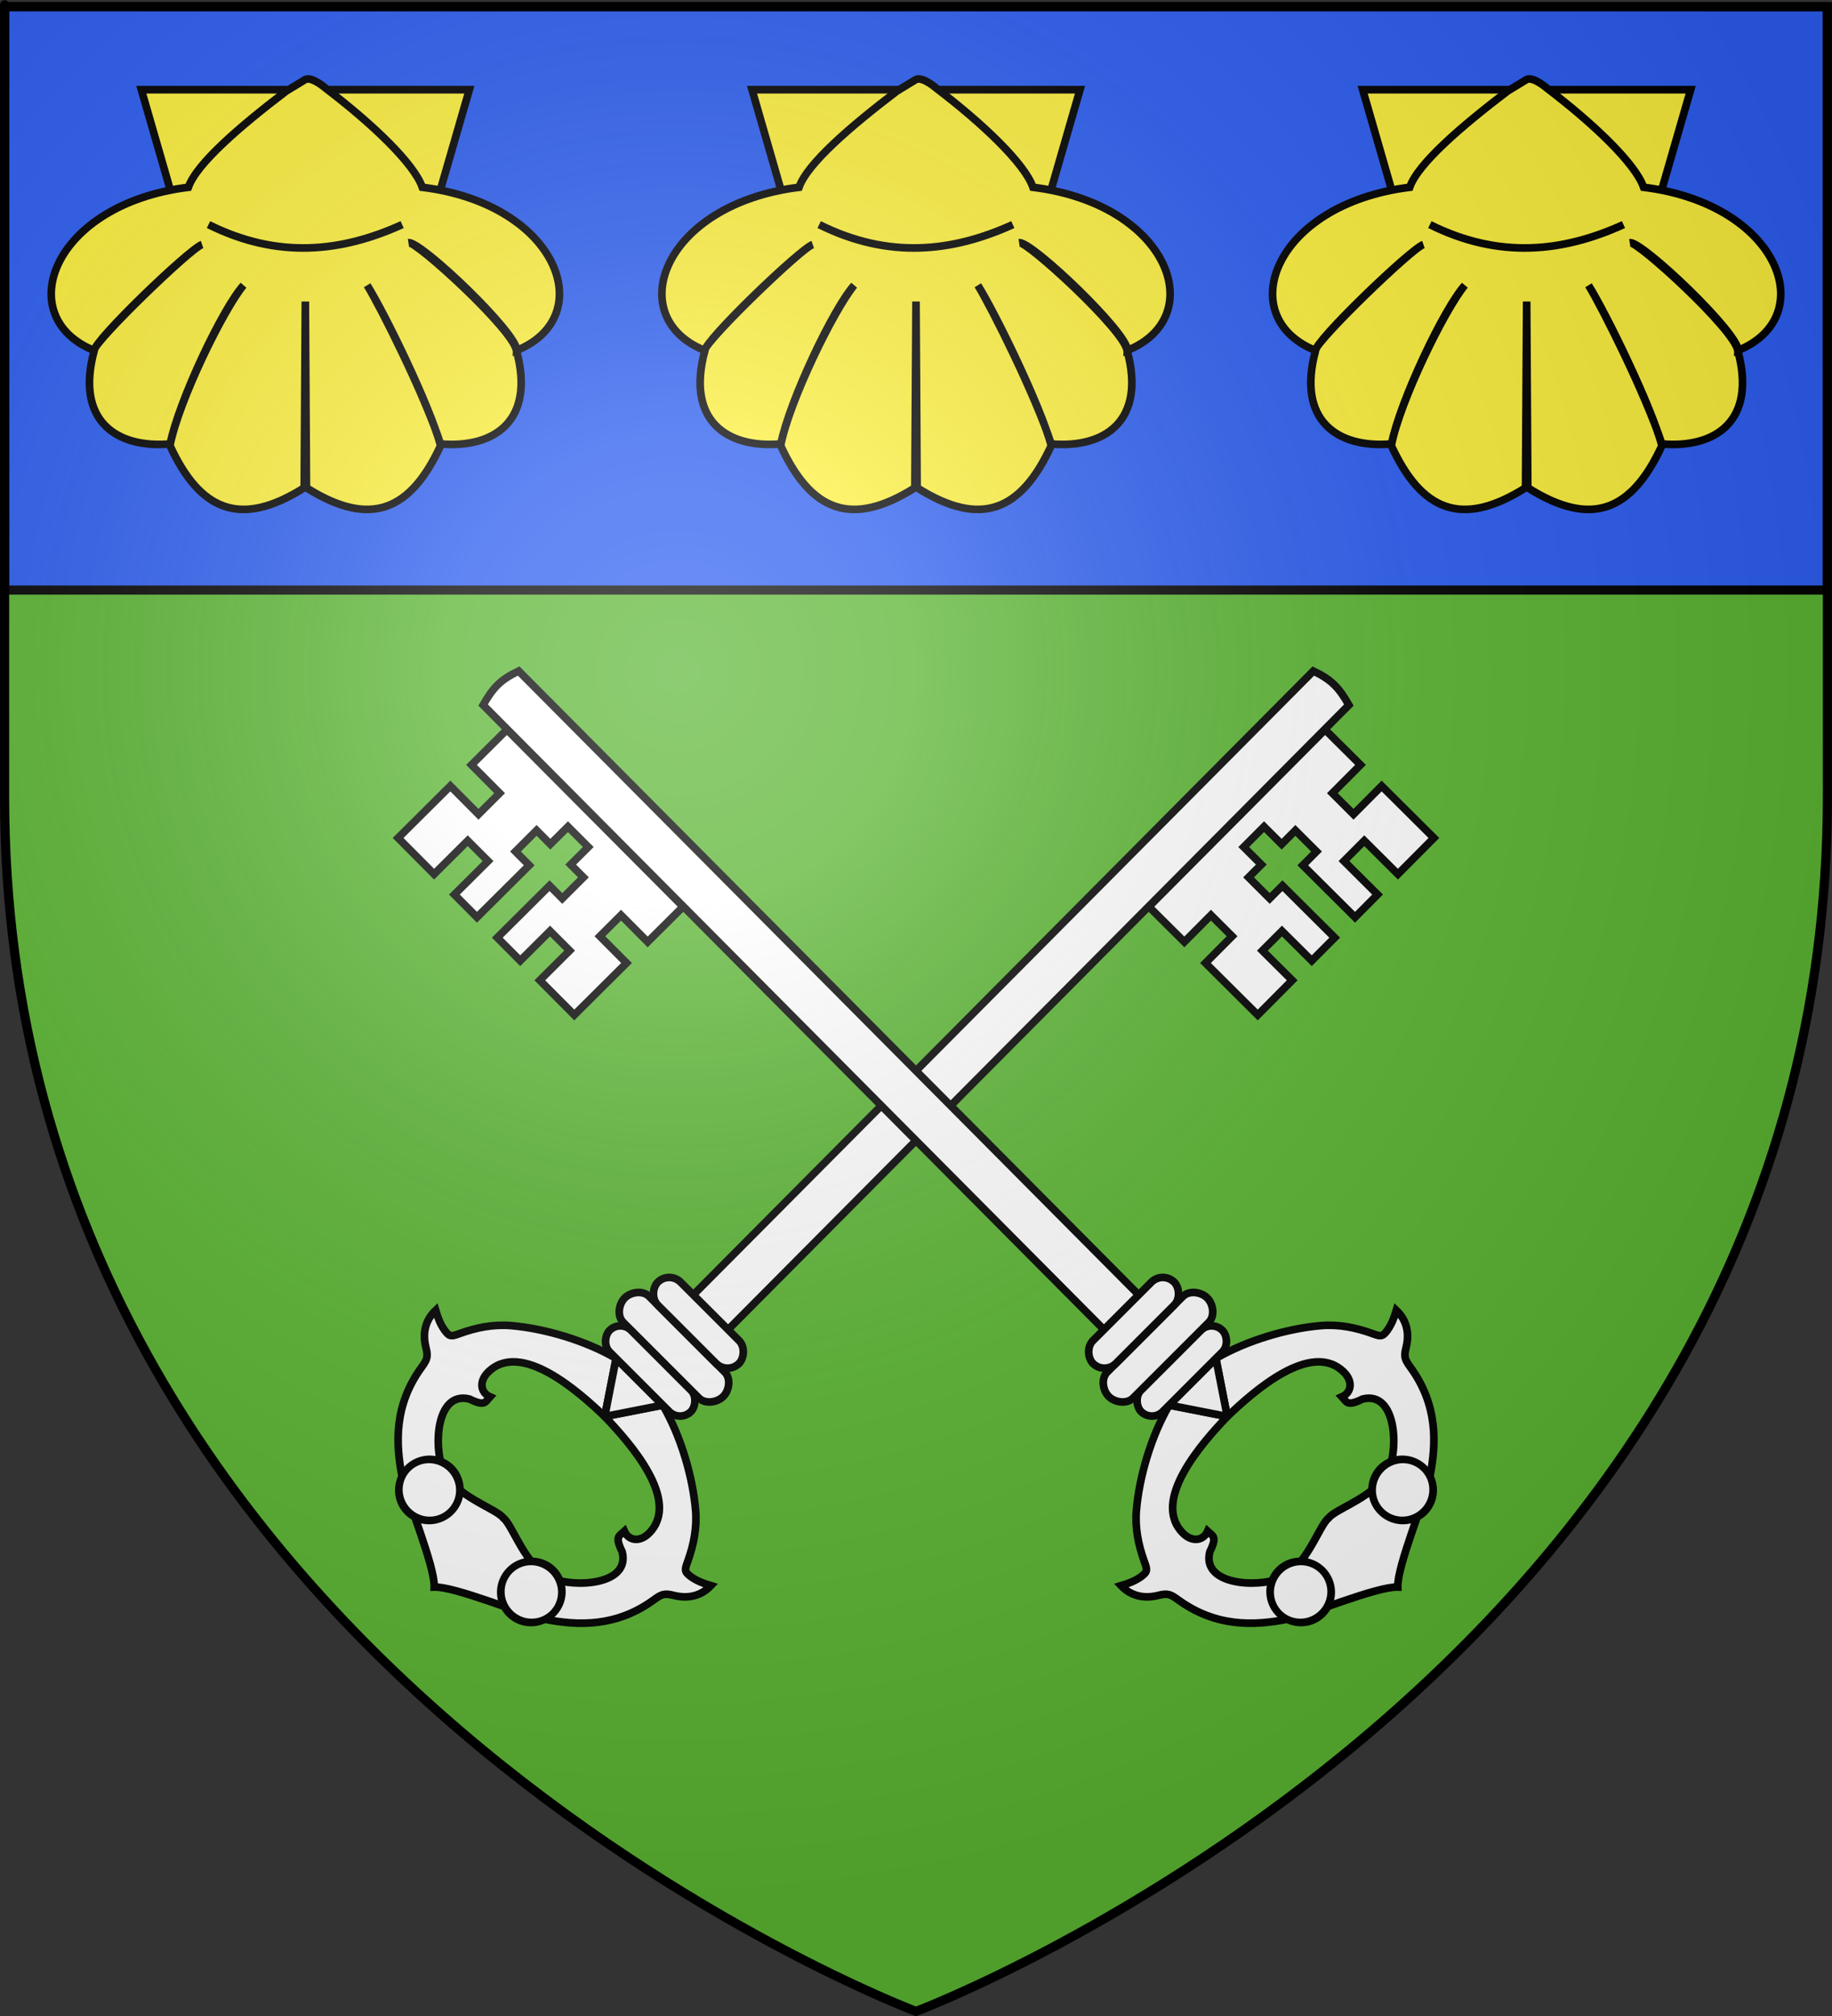 <?xml version="1.0" encoding="UTF-8" standalone="no"?>
<svg
   xmlns:dc="http://purl.org/dc/elements/1.1/"
   xmlns:cc="http://creativecommons.org/ns#"
   xmlns:rdf="http://www.w3.org/1999/02/22-rdf-syntax-ns#"
   xmlns:svg="http://www.w3.org/2000/svg"
   xmlns="http://www.w3.org/2000/svg"
   xmlns:xlink="http://www.w3.org/1999/xlink"
   xmlns:sodipodi="http://sodipodi.sourceforge.net/DTD/sodipodi-0.dtd"
   xmlns:inkscape="http://www.inkscape.org/namespaces/inkscape"
   height="660"
   width="600"
   version="1.0"
   id="svg2"
   sodipodi:version="0.32"
   inkscape:version="0.46"
   sodipodi:docname="Blason_Etretat-A.svg"
   sodipodi:docbase="D:\Mes documents\Renaud-Notre Lapin"
   inkscape:export-filename="/Users/olivier/Desktop/Blason Rouge/Blason_Vide_3D.png"
   inkscape:export-xdpi="144"
   inkscape:export-ydpi="144"
   inkscape:output_extension="org.inkscape.output.svg.inkscape">
  <rect width="100%" height="100%" fill="#333333" stroke="none"/>
  <sodipodi:namedview
     inkscape:window-height="975"
     inkscape:window-width="1280"
     inkscape:pageshadow="2"
     inkscape:pageopacity="0.0"
     guidetolerance="10.0"
     gridtolerance="10.0"
     objecttolerance="10.0"
     borderopacity="1.0"
     bordercolor="#666666"
     pagecolor="#ffffff"
     id="base"
     showgrid="false"
     height="660px"
     inkscape:zoom="1.1590904"
     inkscape:cx="300.00013"
     inkscape:cy="330.00014"
     inkscape:window-x="-4"
     inkscape:window-y="-4"
     inkscape:current-layer="layer3"
     inkscape:object-nodes="true" />
  <desc
     id="desc4">Flag of Canton of Valais (Wallis)</desc>
  <defs
     id="defs6">
    <linearGradient
       id="linearGradient2893">
      <stop
         style="stop-color:white;stop-opacity:0.314;"
         offset="0"
         id="stop2895" />
      <stop
         id="stop2897"
         offset="0.19"
         style="stop-color:white;stop-opacity:0.251;" />
      <stop
         style="stop-color:#6b6b6b;stop-opacity:0.125;"
         offset="0.6"
         id="stop2901" />
      <stop
         style="stop-color:black;stop-opacity:0.125;"
         offset="1"
         id="stop2899" />
    </linearGradient>
    <radialGradient
       inkscape:collect="always"
       xlink:href="#linearGradient2893"
       id="radialGradient3163"
       gradientUnits="userSpaceOnUse"
       gradientTransform="matrix(1.353,0,0,1.349,-77.629,-85.747)"
       cx="221.445"
       cy="226.331"
       fx="221.445"
       fy="226.331"
       r="300" />
    <g
       id="f">
      <rect
         id="rect1964"
         style="fill:#28166f"
         y="-30"
         x="-50"
         height="60"
         width="100" />
      <g
         id="g1966"
         style="fill:#ffffff"
         transform="translate(0,-20)">
        <path
           id="path1968"
           d="M -1.212,27.818 C -1.212,22.175 -2.091,20.471 -4.542,13.98 C -5.709,10.888 -5.024,7.103 -2.858,3.601 C -2.082,2.346 -1.114,1.214 0,0 C 1.114,1.214 2.082,2.346 2.858,3.601 C 5.024,7.103 5.709,10.888 4.542,13.98 C 2.091,20.471 1.212,22.175 1.212,27.818 L -1.212,27.818 z" />
        <path
           id="rwi"
           d="M 2.922,27.672 C 2.922,21.721 5.239,17.829 8.501,16.66 C 9.949,16.141 11.808,16.387 13.519,18.107 C 15.638,20.236 16.255,26.1 10.036,27.228 C 10.694,26.272 10.655,24.147 9.322,23.441 C 8.331,22.916 7.209,23.188 6.646,23.564 C 5.822,24.116 4.917,25.67 4.967,27.672 L 2.922,27.672 z" />
        <path
           id="path1971"
           d="M 1.777,30.183 C 1.79,32.191 2.795,33.518 4.516,34.257 C 4.295,34.955 3.257,36.378 1.831,36.281 C 1.55,37.787 1.282,38.632 0,40 C -1.282,38.632 -1.55,37.787 -1.831,36.281 C -3.257,36.378 -4.295,34.955 -4.516,34.257 C -2.795,33.518 -1.79,32.191 -1.777,30.183 L 1.777,30.183 z" />
        <use
           xlink:href="#rwi"
           height="400"
           width="800"
           y="0"
           x="0"
           id="use1973"
           transform="scale(-1,1)" />
        <rect
           id="rect1975"
           y="27.331"
           x="-7.923"
           height="3.218"
           width="15.846" />
      </g>
    </g>
    <g
       id="s">
      <g
         id="c">
        <path
           id="t"
           d="M 0,0 L 0,1 L 0.5,1 L 0,0 z"
           transform="matrix(0.951,0.309,-0.309,0.951,0,-1)" />
        <use
           xlink:href="#t"
           transform="scale(-1,1)"
           id="use2144"
           x="0"
           y="0"
           width="810"
           height="540" />
      </g>
      <g
         id="a">
        <use
           xlink:href="#c"
           transform="matrix(0.309,0.951,-0.951,0.309,0,0)"
           id="use2147"
           x="0"
           y="0"
           width="810"
           height="540" />
        <use
           xlink:href="#c"
           transform="matrix(-0.809,0.588,-0.588,-0.809,0,0)"
           id="use2149"
           x="0"
           y="0"
           width="810"
           height="540" />
      </g>
      <use
         xlink:href="#a"
         transform="scale(-1,1)"
         id="use2151"
         x="0"
         y="0"
         width="810"
         height="540" />
    </g>
    <g
       id="s-6">
      <g
         id="c-8">
        <path
           id="t-5"
           d="M 0,0 L 0,1 L 0.5,1 L 0,0 z"
           transform="matrix(0.951,0.309,-0.309,0.951,0,-1)" />
        <use
           xlink:href="#t-5"
           transform="scale(-1,1)"
           id="use2144-76"
           x="0"
           y="0"
           width="810"
           height="540" />
      </g>
      <g
         id="a-18">
        <use
           xlink:href="#c-8"
           transform="matrix(0.309,0.951,-0.951,0.309,0,0)"
           id="use2147-9"
           x="0"
           y="0"
           width="810"
           height="540" />
        <use
           xlink:href="#c-8"
           transform="matrix(-0.809,0.588,-0.588,-0.809,0,0)"
           id="use2149-2"
           x="0"
           y="0"
           width="810"
           height="540" />
      </g>
      <use
         xlink:href="#a-18"
         transform="scale(-1,1)"
         id="use2151-79"
         x="0"
         y="0"
         width="810"
         height="540" />
    </g>
    <g
       id="f-6">
      <rect
         width="100"
         height="60"
         x="-50"
         y="-30"
         style="fill:#28166f"
         id="rect1964-1" />
      <g
         transform="translate(0,-20)"
         style="fill:#ffffff"
         id="g1966-4">
        <path
           d="M -1.212,27.818 C -1.212,22.175 -2.091,20.471 -4.542,13.98 C -5.709,10.888 -5.024,7.103 -2.858,3.601 C -2.082,2.346 -1.114,1.214 0,0 C 1.114,1.214 2.082,2.346 2.858,3.601 C 5.024,7.103 5.709,10.888 4.542,13.98 C 2.091,20.471 1.212,22.175 1.212,27.818 L -1.212,27.818 z"
           id="path1968-2" />
        <path
           d="M 2.922,27.672 C 2.922,21.721 5.239,17.829 8.501,16.66 C 9.949,16.141 11.808,16.387 13.519,18.107 C 15.638,20.236 16.255,26.1 10.036,27.228 C 10.694,26.272 10.655,24.147 9.322,23.441 C 8.331,22.916 7.209,23.188 6.646,23.564 C 5.822,24.116 4.917,25.67 4.967,27.672 L 2.922,27.672 z"
           id="rwi-3" />
        <path
           d="M 1.777,30.183 C 1.79,32.191 2.795,33.518 4.516,34.257 C 4.295,34.955 3.257,36.378 1.831,36.281 C 1.55,37.787 1.282,38.632 0,40 C -1.282,38.632 -1.55,37.787 -1.831,36.281 C -3.257,36.378 -4.295,34.955 -4.516,34.257 C -2.795,33.518 -1.79,32.191 -1.777,30.183 L 1.777,30.183 z"
           id="path1971-2" />
        <use
           transform="scale(-1,1)"
           id="use1973-2"
           x="0"
           y="0"
           width="800"
           height="400"
           xlink:href="#rwi-3" />
        <rect
           width="15.846"
           height="3.218"
           x="-7.923"
           y="27.331"
           id="rect1975-1" />
      </g>
    </g>
    <g
       id="s-4-5">
      <g
         id="c-6-1">
        <path
           id="t-0-7"
           d="M 0,0 L 0,1 L 0.5,1 L 0,0 z"
           transform="matrix(0.951,0.309,-0.309,0.951,0,-1)" />
        <use
           xlink:href="#t-0-7"
           transform="scale(-1,1)"
           id="use2144-7-1"
           x="0"
           y="0"
           width="810"
           height="540" />
      </g>
      <g
         id="a-1-1">
        <use
           xlink:href="#c-6-1"
           transform="matrix(0.309,0.951,-0.951,0.309,0,0)"
           id="use2147-7-5"
           x="0"
           y="0"
           width="810"
           height="540" />
        <use
           xlink:href="#c-6-1"
           transform="matrix(-0.809,0.588,-0.588,-0.809,0,0)"
           id="use2149-7-2"
           x="0"
           y="0"
           width="810"
           height="540" />
      </g>
      <use
         xlink:href="#a-1-1"
         transform="scale(-1,1)"
         id="use2151-7-7"
         x="0"
         y="0"
         width="810"
         height="540" />
    </g>
    <g
       id="s-4">
      <g
         id="c-6">
        <path
           transform="matrix(0.951,0.309,-0.309,0.951,0,-1)"
           d="M 0,0 L 0,1 L 0.5,1 L 0,0 z"
           id="t-0" />
        <use
           height="540"
           width="810"
           y="0"
           x="0"
           id="use2144-7"
           transform="scale(-1,1)"
           xlink:href="#t-0" />
      </g>
      <g
         id="a-1">
        <use
           height="540"
           width="810"
           y="0"
           x="0"
           id="use2147-7"
           transform="matrix(0.309,0.951,-0.951,0.309,0,0)"
           xlink:href="#c-6" />
        <use
           height="540"
           width="810"
           y="0"
           x="0"
           id="use2149-7"
           transform="matrix(-0.809,0.588,-0.588,-0.809,0,0)"
           xlink:href="#c-6" />
      </g>
      <use
         height="540"
         width="810"
         y="0"
         x="0"
         id="use2151-7"
         transform="scale(-1,1)"
         xlink:href="#a-1" />
    </g>
    <radialGradient
       inkscape:collect="always"
       xlink:href="#linearGradient2893"
       id="radialGradient21686"
       gradientUnits="userSpaceOnUse"
       gradientTransform="matrix(1.353,0,0,1.349,-77.629,-85.747)"
       cx="221.445"
       cy="226.331"
       fx="221.445"
       fy="226.331"
       r="300" />
  </defs>
  <g
     inkscape:groupmode="layer"
     id="layer3"
     inkscape:label="Fond écu"
     style="display:inline">
    <path
       id="path2855"
       style="fill:#5ab532;fill-opacity:1;fill-rule:evenodd;stroke:none;stroke-width:1px;stroke-linecap:butt;stroke-linejoin:miter;stroke-opacity:1"
       d="M 300,658.5 C 300,658.5 598.5,546.18 598.5,260.728 C 598.5,-24.723 598.5,2.176 598.5,2.176 L 1.5,2.176 L 1.5,260.728 C 1.5,546.18 300,658.5 300,658.5 z"
       sodipodi:nodetypes="cccccc" />
    <g
       id="g3714"
       transform="translate(212.95,-619.159)" />
    <g
       id="layer9"
       inkscape:label="Fond d'écu"
       transform="translate(212.95,-619.159)">
      <g
         transform="matrix(2,0,0,2,-732.892,-1853.188)"
         inkscape:label="Meubles"
         id="g2807" />
      <g
         transform="matrix(2,0,0,2,1696.976,-413.55)"
         inkscape:label="Meubles"
         id="g4626" />
      <g
         id="g5271"
         inkscape:label="Meubles"
         transform="matrix(2,0,0,2,-732.892,-453.188)" />
      <g
         id="g5273"
         inkscape:label="Reflet final"
         transform="matrix(2,0,0,2,-732.892,-453.188)" />
      <g
         id="g5275"
         inkscape:label="Contour final"
         transform="matrix(2,0,0,2,-732.892,-453.188)" />
    </g>
    <g
       id="layer6"
       inkscape:label="Reflet final"
       transform="translate(212.95,-619.159)" />
    <g
       id="layer5"
       inkscape:label="Contour final"
       transform="translate(212.95,-619.159)" />
    <rect
       style="opacity:0.99;fill:#2b5df2;fill-opacity:1;stroke:#000000;stroke-width:3;stroke-linecap:round;stroke-linejoin:round;stroke-miterlimit:4;stroke-dasharray:none;stroke-opacity:1"
       id="rect19584"
       width="597"
       height="191"
       x="1.5"
       y="2.176" />
    <g
       transform="translate(-520.367,-386.8)"
       id="g20113" />
    <g
       transform="translate(-520.367,-386.8)"
       inkscape:label="Fond d'écu"
       id="g20115">
      <g
         id="g20117"
         inkscape:label="Meubles"
         transform="matrix(2,0,0,2,-732.892,-1853.188)" />
      <g
         id="g20119"
         inkscape:label="Meubles"
         transform="matrix(2,0,0,2,1696.976,-413.55)" />
      <g
         transform="matrix(2,0,0,2,-732.892,-453.188)"
         inkscape:label="Meubles"
         id="g20121" />
      <g
         transform="matrix(2,0,0,2,-732.892,-453.188)"
         inkscape:label="Reflet final"
         id="g20123" />
      <g
         transform="matrix(2,0,0,2,-732.892,-453.188)"
         inkscape:label="Contour final"
         id="g20125" />
    </g>
    <g
       transform="translate(-520.367,-386.8)"
       inkscape:label="Reflet final"
       id="g20127" />
    <g
       transform="translate(-520.367,-386.8)"
       inkscape:label="Contour final"
       id="g20129" />
    <g
       transform="translate(-30.804,213.217)"
       inkscape:label="reflet"
       id="g6854" />
    <g
       transform="translate(-30.804,213.217)"
       inkscape:label="contour"
       id="g6920" />
    <g
       id="g20189"
       inkscape:label="Meubles"
       transform="translate(-733.317,232.359)" />
    <g
       id="g20191"
       inkscape:label="Reflet final"
       sodipodi:insensitive="true"
       transform="translate(-733.317,232.359)" />
    <g
       id="g20193"
       inkscape:label="Contour final"
       sodipodi:insensitive="true"
       transform="translate(-733.317,232.359)" />
    <g
       id="g20842"
       transform="translate(-21.174,0)">
      <path
         sodipodi:nodetypes="ccccccc"
         id="path6213"
         d="M 267.466,29.368 L 291.108,111.282 L 321.167,111.282 L 351.208,111.282 L 374.886,29.368 L 321.167,29.368 L 267.466,29.368 z"
         style="fill:#fcef3c;fill-opacity:1;fill-rule:evenodd;stroke:#000000;stroke-width:2.5;stroke-linecap:butt;stroke-linejoin:miter;stroke-miterlimit:4;stroke-dasharray:none;stroke-opacity:1;display:inline" />
      <path
         style="fill:#fcef3c;fill-opacity:1;fill-rule:evenodd;stroke:#000000;stroke-width:2.5;stroke-linecap:butt;stroke-linejoin:miter;stroke-miterlimit:4;stroke-dasharray:none;stroke-opacity:1;display:inline"
         d="M 314.902,29.834 C 299.784,41.339 285.556,53.564 282.866,61.313 C 238.212,66.853 224.811,103.707 251.937,114.715 C 252.581,111.235 283.699,81.19 287.334,80.06 C 283.001,81.663 251.872,111.575 252.03,114.776 C 245.801,137.664 259.206,146.864 276.902,145.336 C 279.756,131.159 294.137,100.895 300.916,93.396 C 294.288,101.445 279.619,131.348 276.84,145.889 C 286.616,167.065 299.727,173.003 320.805,159.693 L 321.174,98.707 L 321.542,159.693 C 342.62,173.003 355.7,167.065 365.476,145.889 C 361.942,132.858 347.356,102.85 341.431,93.396 C 346.107,101.06 360.343,129.578 365.445,145.336 C 383.141,146.864 396.546,137.664 390.317,114.776 C 389.31,107.891 357.558,78.966 354.983,79.452 C 359.113,79 390.739,109.163 390.41,114.715 C 417.536,103.707 404.135,66.853 359.481,61.313 C 356.791,53.564 343.109,40.519 327.992,29.014 C 327.992,29.014 323.425,24.983 321.174,26.022 L 314.902,29.834 z"
         id="path6219"
         sodipodi:nodetypes="ccccccccccccccccccccc" />
      <path
         style="fill:none;fill-rule:evenodd;stroke:#000000;stroke-width:2.5;stroke-linecap:butt;stroke-linejoin:miter;stroke-miterlimit:4;stroke-dasharray:none;stroke-opacity:1;display:inline"
         d="M 289.462,73.526 C 312.222,84.858 333.033,82.55 352.885,73.526"
         id="path6215"
         sodipodi:nodetypes="cc" />
    </g>
    <use
       x="0"
       y="0"
       xlink:href="#g20842"
       id="use20847"
       transform="translate(200,0)"
       width="600"
       height="660" />
    <use
       x="0"
       y="0"
       xlink:href="#g20842"
       id="use20849"
       transform="translate(-200,0)"
       width="600"
       height="660" />
  </g>
  <g
     inkscape:groupmode="layer"
     id="layer4"
     inkscape:label="Meubles">
    <g
       id="g21155"
       transform="matrix(0.707,0.707,-0.707,0.707,305.302,-96.158)">
      <path
         sodipodi:nodetypes="ccccccccccccccccccccccccccccccccc"
         id="path7859"
         d="M 327.936,145.938 L 344.302,145.889 L 344.337,158.958 L 354.118,158.947 L 354.083,145.879 L 378.22,145.809 L 378.27,162.529 L 362.729,162.57 L 362.739,171.998 L 378.279,171.957 L 378.318,182.438 L 354.181,182.507 L 354.171,176.131 L 344.39,176.142 L 344.4,182.518 L 336.258,182.533 L 336.268,191.96 L 344.41,191.946 L 344.416,197.857 L 354.197,197.846 L 354.191,191.935 L 378.328,191.866 L 378.348,202.514 L 364.573,202.551 L 364.582,211.625 L 378.356,211.589 L 378.404,227.602 L 354.267,227.671 L 354.235,215.309 L 344.454,215.32 L 344.486,227.682 L 328.12,227.73 L 327.936,145.938 z"
         style="fill:#ffffff;fill-opacity:1;fill-rule:evenodd;stroke:#000000;stroke-width:2.5;stroke-linecap:butt;stroke-linejoin:miter;stroke-miterlimit:4;stroke-dasharray:none;stroke-opacity:1" />
      <path
         sodipodi:nodetypes="ccccc"
         id="path7861"
         d="M 311.648,135.086 C 317.931,132.864 321.459,133.006 327.752,134.726 L 328.582,425.519 L 312.478,425.572 L 311.648,135.086 z"
         style="fill:#ffffff;fill-opacity:1;fill-rule:evenodd;stroke:#000000;stroke-width:2.5;stroke-linecap:butt;stroke-linejoin:miter;stroke-miterlimit:4;stroke-dasharray:none;stroke-opacity:1" />
      <path
         style="fill:#ffffff;stroke:#000000;stroke-width:2.5;stroke-linecap:butt;stroke-linejoin:miter;stroke-miterlimit:4;stroke-dasharray:none;stroke-opacity:1"
         d="M 309.308,455.727 C 297.944,458.705 285.699,465.442 277.401,472.446 C 272.823,476.311 269.757,481.041 267.339,486.165 C 266.155,488.674 265.877,489.365 263.183,488.946 C 260.635,488.55 258.453,487.508 256.37,486.383 C 256.236,491.632 259.137,495.112 262.745,497.258 C 265.545,498.924 265.83,499.912 266.308,502.915 C 268.674,517.796 277.679,526.438 287.495,532.915 C 293.343,536.773 315.289,545.682 320.12,550.79 C 324.951,545.682 346.897,536.773 352.745,532.915 C 362.561,526.438 371.566,517.796 373.933,502.915 C 374.41,499.912 374.695,498.924 377.495,497.258 C 381.103,495.112 384.004,491.632 383.87,486.383 C 381.787,487.508 379.605,488.55 377.058,488.946 C 374.363,489.365 374.086,488.674 372.901,486.165 C 370.483,481.041 367.418,476.311 362.839,472.446 C 354.541,465.442 342.296,458.705 330.933,455.727 L 320.12,471.821 C 331.943,472.077 357.377,473.554 357.401,488.571 C 357.408,492.947 354.351,495.025 351.245,493.821 C 351.161,496.143 350.066,497.24 355.495,499.102 C 365.095,504.833 352.906,518.393 345.339,521.508 C 336.556,525.124 324.041,518.238 320.12,518.79 C 316.199,518.238 303.684,525.124 294.901,521.508 C 287.334,518.393 275.145,504.833 284.745,499.102 C 290.174,497.24 289.079,496.143 288.995,493.821 C 285.889,495.025 282.832,492.947 282.839,488.571 C 282.863,473.554 308.297,472.077 320.12,471.821 L 309.308,455.727 z"
         id="path7895"
         sodipodi:nodetypes="cssscssscssscsssccsccscsccscc" />
      <path
         sodipodi:type="arc"
         style="fill:#ffffff;fill-opacity:1;stroke:#000000;stroke-width:2.715;stroke-linecap:butt;stroke-linejoin:round;stroke-miterlimit:4;stroke-dasharray:none;stroke-opacity:1"
         id="path7941"
         sodipodi:cx="822.30383"
         sodipodi:cy="427.00256"
         sodipodi:rx="11.334006"
         sodipodi:ry="10.404989"
         d="M 833.638,427.003 A 11.334,10.405 0 1 1 810.97,427.003 A 11.334,10.405 0 1 1 833.638,427.003 z"
         transform="matrix(0.882,0,0,0.961,-428.772,119.078)" />
      <path
         transform="matrix(-0.882,0,0,0.961,1069.012,119.078)"
         d="M 833.638,427.003 A 11.334,10.405 0 1 1 810.97,427.003 A 11.334,10.405 0 1 1 833.638,427.003 z"
         sodipodi:ry="10.404989"
         sodipodi:rx="11.334006"
         sodipodi:cy="427.00256"
         sodipodi:cx="822.30383"
         id="path8042"
         style="fill:#ffffff;fill-opacity:1;stroke:#000000;stroke-width:2.715;stroke-linecap:butt;stroke-linejoin:round;stroke-miterlimit:4;stroke-dasharray:none;stroke-opacity:1"
         sodipodi:type="arc" />
      <path
         style="fill:#ffffff;fill-opacity:1;stroke:#000000;stroke-width:2.5;stroke-linecap:butt;stroke-linejoin:round;stroke-miterlimit:4;stroke-dasharray:none;stroke-opacity:1"
         d="M 320.12,471.821 L 309.308,455.727 L 330.933,455.727 L 320.12,471.821 z"
         id="path8051" />
      <rect
         style="fill:#ffffff;fill-opacity:1;stroke:#000000;stroke-width:2.5;stroke-linecap:butt;stroke-linejoin:round;stroke-miterlimit:4;stroke-dasharray:none;stroke-opacity:1"
         id="rect8049"
         width="37.625"
         height="10"
         x="301.308"
         y="445.727"
         ry="5" />
      <path
         style="fill:#ffffff;fill-opacity:1;stroke:#000000;stroke-width:2.5;stroke-linecap:butt;stroke-linejoin:round;stroke-miterlimit:4;stroke-dasharray:none;stroke-opacity:1"
         d="M 302.607,433.727 L 337.635,433.727 C 340.57,433.727 342.933,436.912 342.933,439.727 C 342.933,442.542 340.57,445.727 337.635,445.727 L 302.607,445.727 C 299.671,445.727 297.308,442.542 297.308,439.727 C 297.308,436.912 299.671,433.727 302.607,433.727 z"
         id="rect8053"
         sodipodi:nodetypes="ccsccsc" />
      <rect
         ry="5.299"
         y="423.13"
         x="301.308"
         height="10.597"
         width="37.625"
         id="rect8056"
         style="fill:#ffffff;fill-opacity:1;stroke:#000000;stroke-width:2.5;stroke-linecap:butt;stroke-linejoin:round;stroke-miterlimit:4;stroke-dasharray:none;stroke-opacity:1" />
    </g>
    <use
       x="0"
       y="0"
       xlink:href="#g21155"
       id="use21166"
       transform="matrix(-1,0,0,1,599.999,0)"
       width="600"
       height="660" />
  </g>
  <g
     inkscape:groupmode="layer"
     id="layer2"
     inkscape:label="Reflet final"
     sodipodi:insensitive="true">
    <path
       sodipodi:nodetypes="cccccc"
       d="M 300,658.5 C 300,658.5 598.5,546.18 598.5,260.728 C 598.5,-24.723 598.5,2.176 598.5,2.176 L 1.5,2.176 L 1.5,260.728 C 1.5,546.18 300,658.5 300,658.5 z "
       style="opacity:1;fill:url(#radialGradient3163);fill-opacity:1;fill-rule:evenodd;stroke:none;stroke-width:1px;stroke-linecap:butt;stroke-linejoin:miter;stroke-opacity:1"
       id="path2875"
       inkscape:export-xdpi="144"
       inkscape:export-ydpi="144" />
  </g>
  <g
     inkscape:groupmode="layer"
     id="layer1"
     inkscape:label="Contour final"
     sodipodi:insensitive="true">
    <path
       sodipodi:nodetypes="cccccc"
       d="M 300,658.5 C 300,658.5 1.5,546.18 1.5,260.728 C 1.5,-24.723 1.5,2.176 1.5,2.176 L 598.5,2.176 L 598.5,260.728 C 598.5,546.18 300,658.5 300,658.5 z "
       style="opacity:1;fill:none;fill-opacity:1;fill-rule:evenodd;stroke:#000000;stroke-width:3;stroke-linecap:butt;stroke-linejoin:miter;stroke-miterlimit:4;stroke-dasharray:none;stroke-opacity:1"
       id="path1411"
       inkscape:export-xdpi="144"
       inkscape:export-ydpi="144" />
  </g>
</svg>
